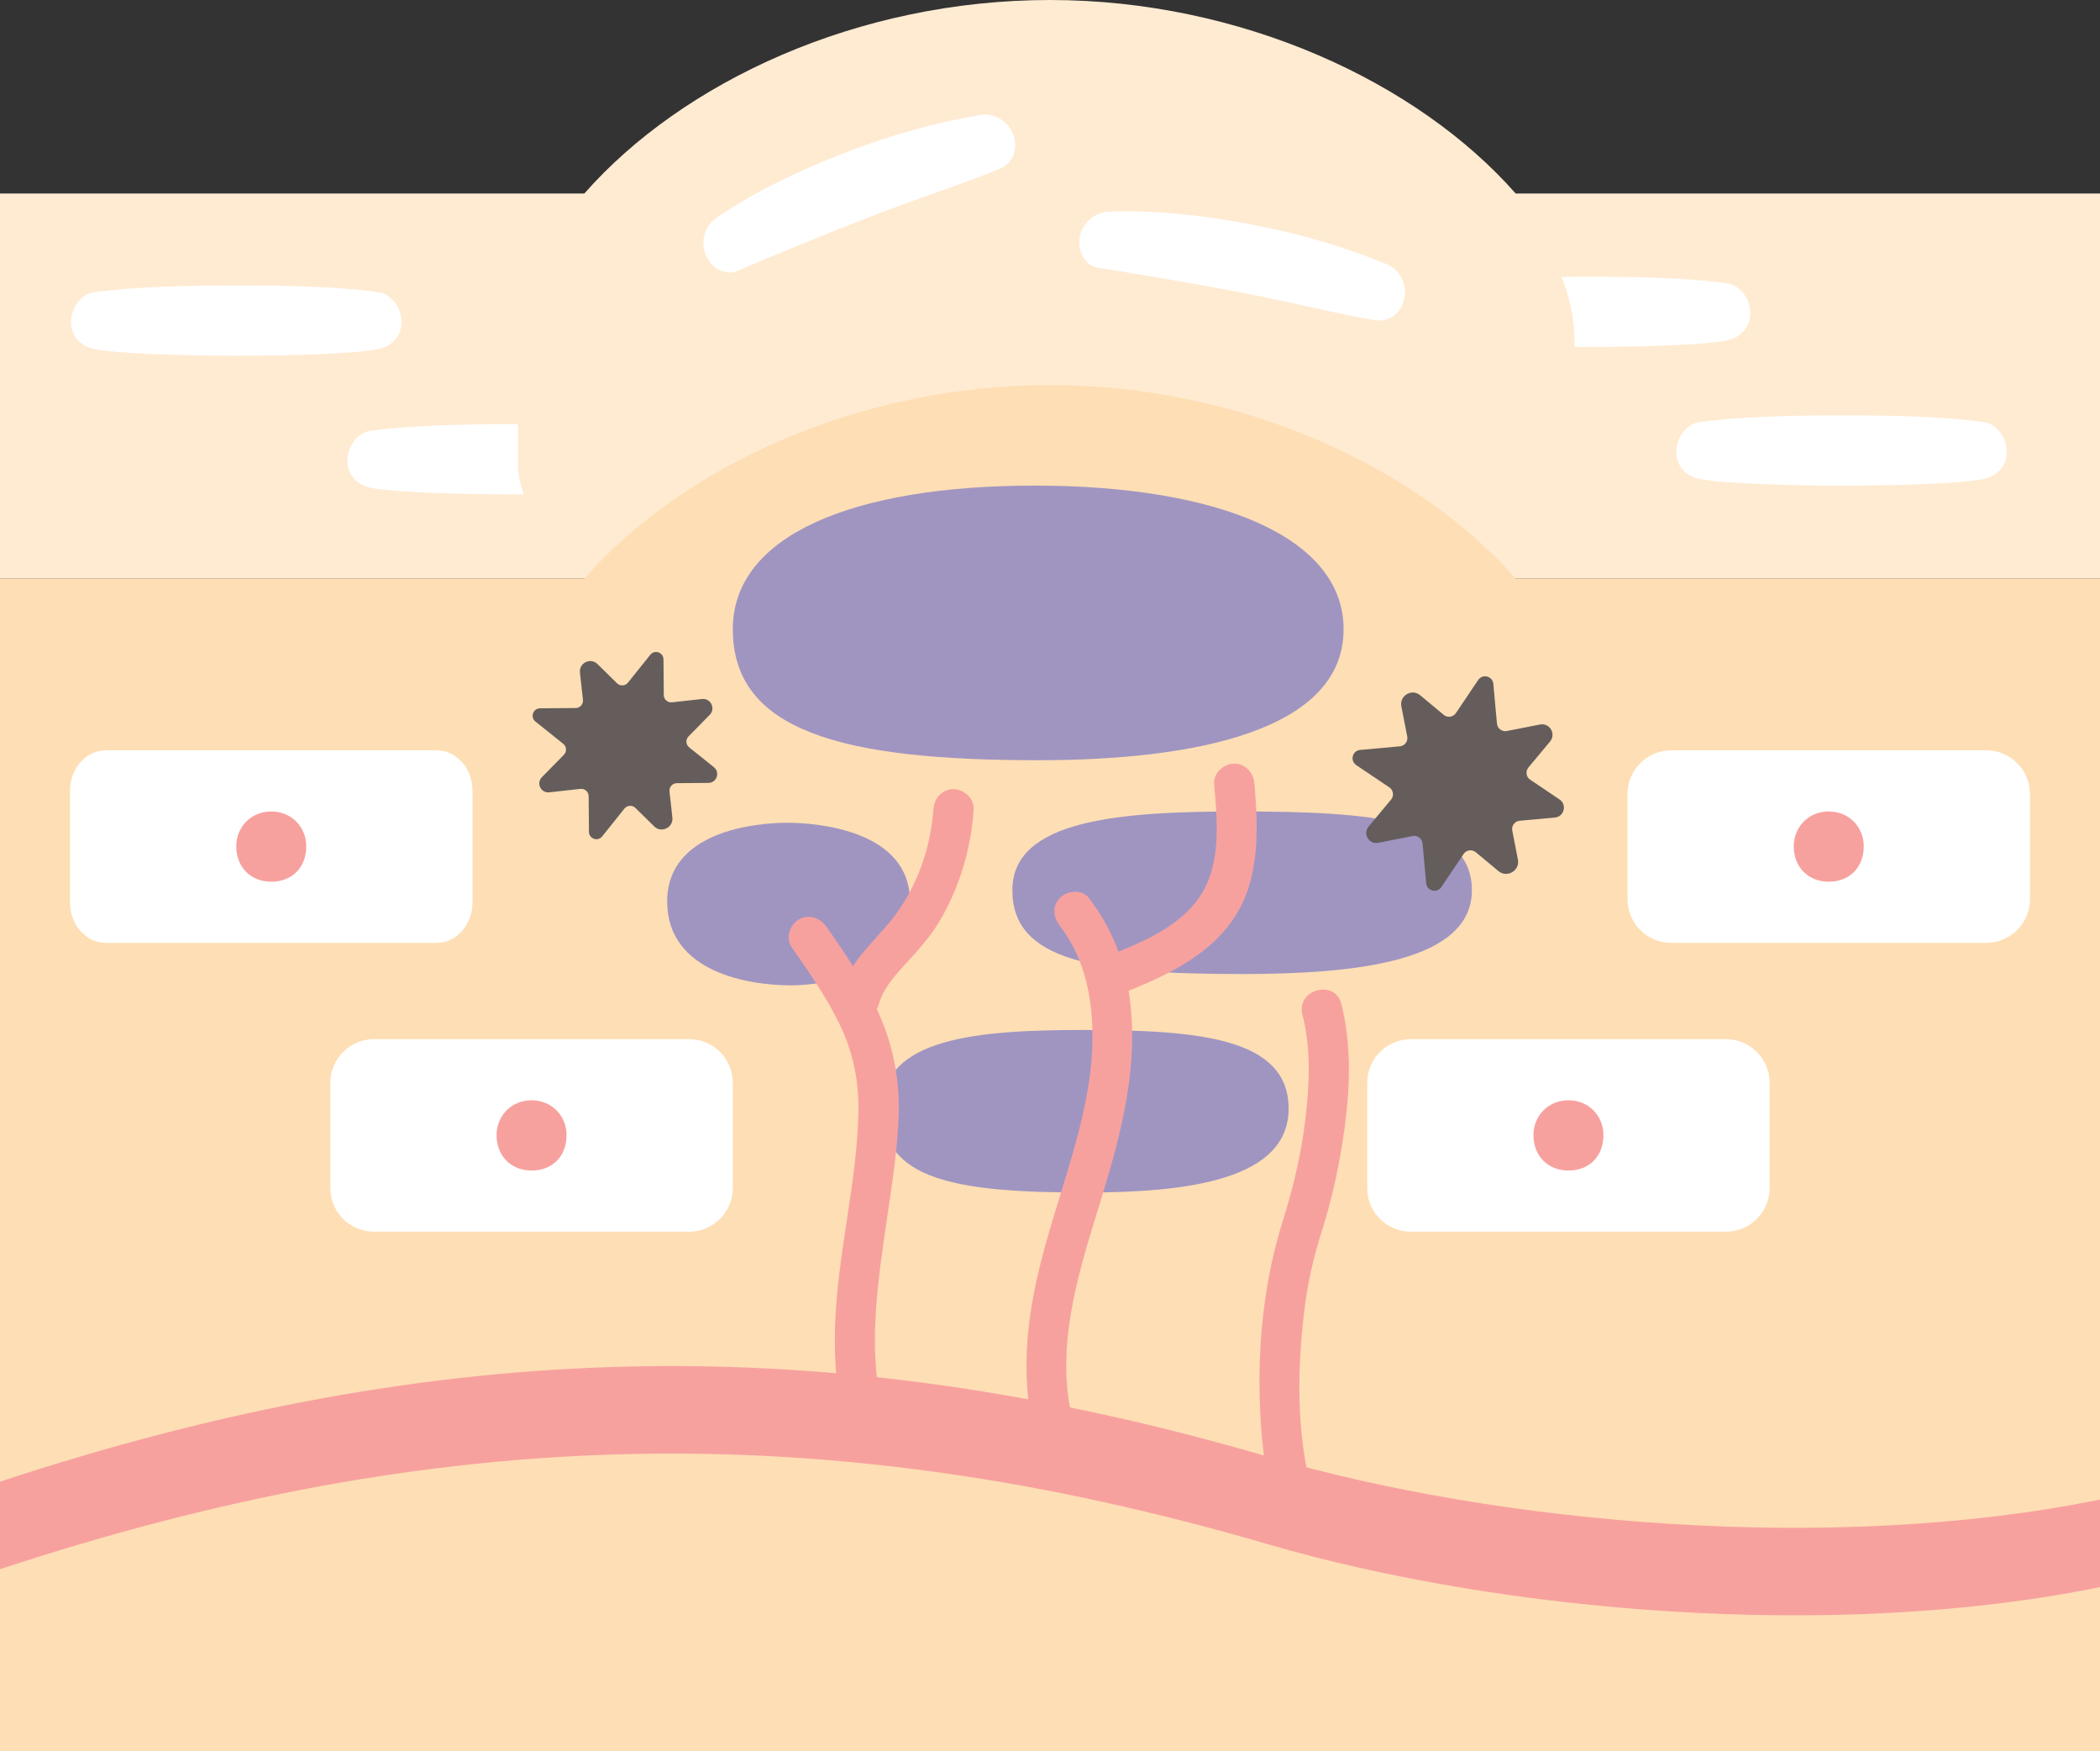 <?xml version="1.0" encoding="UTF-8"?><svg id="b" xmlns="http://www.w3.org/2000/svg" width="250" height="208.449" viewBox="0 0 250 208.449"><rect x="0" y="0" width="250" height="208.449" fill="#333333" stroke="none"/><defs><style>.d{fill:#f7a19f;}.e{fill:#fff;}.f{fill:#fedeb4;}.g{fill:#a095c1;}.h{fill:#ffebd2;}.i{fill:#645d5c;}</style></defs><g id="c"><path class="h" d="M0,62.547V23.032h69.563C81.25,9.751,102.083,0,125,0c22.731,0,43.75,9.751,55.437,23.032h69.563v45.834H0v-6.319Z"/><path class="f" d="M0,202.128V68.866h69.563c11.687-13.281,32.521-23.032,55.437-23.032,22.731,0,43.75,9.751,55.437,23.032h69.563v139.583H0v-6.322Z"/><path class="e" d="M205.474,146.592c-9.819,0-28.382,0-37.513,0-2.877,0-5.201-2.332-5.201-5.208v-12.5c0-2.876,2.332-5.208,5.208-5.208h37.5c2.876,0,5.208,2.332,5.208,5.208v12.5c0,2.876-2.327,5.208-5.203,5.208Z"/><path class="e" d="M82.037,146.592c-9.819,0-28.382,0-37.513,0-2.877,0-5.201-2.332-5.201-5.208v-12.5c0-2.876,2.332-5.208,5.208-5.208h37.5c2.876,0,5.208,2.332,5.208,5.208v12.5c0,2.876-2.327,5.208-5.203,5.208Z"/><path class="e" d="M51.987,112.217c-9.857,0-30.381,0-39.393,0-2.357,0-4.261-2.15-4.261-4.801v-13.314c0-2.652,1.911-4.801,4.268-4.801h39.381c2.357,0,4.268,2.15,4.268,4.801v13.314c0,2.652-1.906,4.801-4.263,4.801Z"/><path class="e" d="M236.464,112.217c-9.819,0-28.382,0-37.513,0-2.877,0-5.201-2.332-5.201-5.208v-12.5c0-2.876,2.332-5.208,5.208-5.208h37.5c2.876,0,5.208,2.332,5.208,5.208v12.5c0,2.876-2.327,5.208-5.203,5.208Z"/><path class="d" d="M63.281,130.954c-2.464,0-4.167,1.908-4.167,4.141,0,2.498,1.74,4.219,4.167,4.219,2.521,0,4.167-1.736,4.167-4.219,0-2.248-1.712-4.141-4.167-4.141Z"/><path class="d" d="M186.719,130.954c-2.464,0-4.167,1.908-4.167,4.141,0,2.498,1.74,4.219,4.167,4.219,2.521,0,4.167-1.736,4.167-4.219,0-2.248-1.712-4.141-4.167-4.141Z"/><path class="d" d="M217.708,96.579c-2.464,0-4.167,1.908-4.167,4.141,0,2.498,1.74,4.219,4.167,4.219,2.521,0,4.167-1.736,4.167-4.219,0-2.248-1.712-4.141-4.167-4.141Z"/><path class="d" d="M32.292,96.579c-2.464,0-4.167,1.908-4.167,4.141,0,2.498,1.74,4.219,4.167,4.219,2.521,0,4.167-1.736,4.167-4.219,0-2.248-1.712-4.141-4.167-4.141Z"/><path class="e" d="M28.125,42.339c-5.792,0-14.066-.229-16.903-.787-1.234-.243-2.758-1.217-2.758-3.214,0-1.757,1.234-3.368,2.743-3.565,4.983-.651,10.815-.792,16.92-.792,6.486,0,11.847.113,16.917.792,1.508.202,2.743,1.808,2.743,3.565,0,1.998-1.524,2.971-2.758,3.214-2.836.558-10.291.787-16.903.787Z"/><path class="e" d="M103.203,25.947c-5.397,2.102-12.118,4.862-15.485,6.319-1.154.499-3.012-.133-3.737-1.994-.638-1.637.006-3.458,1.262-4.318,4.184-2.864,9.271-5.409,14.96-7.625,6.044-2.353,11.239-3.751,16.571-4.654,1.5-.254,3.212.69,3.849,2.327.725,1.861-.252,3.491-1.404,3.996-3.249,1.425-9.856,3.549-16.017,5.948Z"/><path class="e" d="M147.149,34.701c-5.692-1.075-12.854-2.292-16.482-2.839-1.244-.187-2.485-1.707-2.114-3.67.326-1.726,1.836-2.93,3.357-2.995,5.066-.214,10.728.32,16.728,1.453,6.373,1.204,11.52,2.769,16.522,4.826,1.407.579,2.359,2.286,2.033,4.012-.371,1.963-2.062,2.828-3.307,2.647-3.511-.512-10.24-2.208-16.737-3.435Z"/><path class="e" d="M219.227,57.798c-5.792,0-14.066-.229-16.903-.787-1.234-.243-2.758-1.217-2.758-3.214,0-1.757,1.234-3.368,2.743-3.565,4.983-.651,10.815-.792,16.92-.792,6.486,0,11.847.113,16.917.792,1.508.202,2.743,1.808,2.743,3.565,0,1.998-1.524,2.971-2.758,3.214-2.836.558-10.291.787-16.903.787Z"/><path class="d" d="M0,186.762c52.051-17.149,98.062-18.418,150.974-2.965,27.555,8.047,67.328,11.574,99.026,5.093v-10.417c-31.697,6.481-71.471,2.954-99.026-5.093-52.912-15.452-98.923-14.184-150.974,2.965v10.417Z"/><path class="e" d="M61.674,55.122c0-1.473,0-3.036-.001-4.636-.217,0-.424-.003-.644-.003-6.104,0-11.937.135-16.927.792-1.51.198-2.74,1.802-2.74,3.562,0,2,1.521,2.969,2.76,3.219,2.833.552,11.104.781,16.906.781.441,0,.89-.003,1.338-.005-.441-1.154-.693-2.401-.693-3.71Z"/><path class="g" d="M93.706,97.925c-3.599,0-14.279.925-14.279,9.365s9.722,9.983,14.714,9.983c4.213,0,14.187-1.562,14.187-9.983s-10.885-9.365-14.621-9.365Z"/><path class="g" d="M147.549,96.579c-14.099,0-27.031.925-27.031,9.365s9.777,9.983,27.354,9.983c13.898,0,27.354-1.562,27.354-9.983s-12.032-9.365-27.678-9.365Z"/><path class="g" d="M123.166,57.796c-21.445,0-35.926,5.84-35.926,17.088,0,12.143,12.995,15.597,36.356,15.597,18.471,0,36.356-3.453,36.356-15.597,0-10.966-14.886-17.088-36.786-17.088Z"/><path class="g" d="M128.935,122.586c-12.467,0-23.9.925-23.9,9.365s8.645,9.983,24.186,9.983c12.288,0,24.186-1.562,24.186-9.983s-10.638-9.365-24.472-9.365Z"/><path class="i" d="M78.985,78.477l.035,4.241c.004.523.46.928.98.871l3.572-.395c1.041-.115,1.651,1.141.916,1.887l-2.52,2.562c-.367.373-.331.982.078,1.309l2.936,2.351c.774.62.342,1.869-.65,1.877l-3.761.031c-.523.004-.928.46-.871.98l.344,3.11c.132,1.196-1.31,1.896-2.168,1.052l-2.23-2.194c-.373-.367-.982-.331-1.309.078l-2.651,3.31c-.52.649-1.566.286-1.573-.545l-.035-4.241c-.004-.523-.46-.928-.98-.871l-3.713.411c-.994.11-1.576-1.089-.875-1.802l2.62-2.663c.367-.373.331-.982-.078-1.309l-3.31-2.651c-.649-.52-.286-1.566.545-1.573l4.241-.035c.523-.004.928-.46.871-.98l-.358-3.235c-.128-1.154,1.264-1.83,2.092-1.015l2.32,2.283c.373.367.982.331,1.309-.078l2.651-3.31c.52-.649,1.566-.286,1.573.545Z"/><path class="d" d="M127.368,167.516c-1.541-8.502,1.335-17.015,3.797-25.049,2.399-7.832,4.456-15.828,3.269-24.065-.611-4.244-2.204-8.174-4.836-11.561-.796-1.024-2.558-.836-3.394,0-1.011,1.011-.798,2.367,0,3.394,4.262,5.484,4.398,13.387,3.211,19.914-1.493,8.211-4.881,15.934-6.403,24.138-.895,4.825-1.149,9.66-.271,14.505.231,1.276,1.783,1.998,2.952,1.676,1.343-.369,1.908-1.672,1.676-2.952h0Z"/><path class="d" d="M133.729,118.179c5.079-2.04,10.419-4.463,13.417-9.296,2.864-4.617,2.633-10.381,2.194-15.596-.109-1.292-1.025-2.4-2.4-2.4-1.214,0-2.509,1.101-2.4,2.4.351,4.176.845,9.103-1.358,12.874-2.252,3.854-6.762,5.796-10.728,7.389-1.202.483-2.048,1.601-1.676,2.952.314,1.142,1.742,2.162,2.952,1.676h0Z"/><path class="d" d="M156.858,179.682c-2.557-7.486-2.523-15.851-1.594-23.626.382-3.197,1.073-6.316,2.05-9.381,1.33-4.175,2.246-8.468,2.807-12.811.615-4.758.754-9.7-.439-14.383-.762-2.992-5.392-1.724-4.629,1.276,1.017,3.995.841,8.232.368,12.294-.48,4.123-1.434,8.225-2.683,12.181-2.25,7.125-3.029,14.729-2.745,22.184.174,4.562.755,9.206,2.236,13.541.993,2.907,5.631,1.658,4.629-1.276h0Z"/><path class="d" d="M104.972,167.517c-1.684-7.552-.405-15.398.687-22.94.574-3.962,1.216-7.957,1.326-11.965.109-3.982-.586-7.815-2.145-11.479-1.657-3.895-4.044-7.384-6.461-10.838-.742-1.061-2.1-1.553-3.284-.861-1.049.614-1.608,2.216-.861,3.284,2.083,2.977,4.174,5.979,5.754,9.261s2.279,6.756,2.203,10.4c-.164,7.844-2.15,15.556-2.676,23.377-.294,4.367-.127,8.753.828,13.036.672,3.014,5.301,1.738,4.629-1.276h0Z"/><path class="d" d="M104.617,119.526c.52-1.802,1.738-3.214,2.98-4.576,1.5-1.645,3.024-3.271,4.179-5.187,2.422-4.017,3.841-8.765,4.137-13.437.082-1.295-1.162-2.4-2.4-2.4-1.367,0-2.318,1.101-2.4,2.4-.261,4.132-1.692,8.437-4.024,11.865-2.359,3.468-5.884,5.845-7.1,10.06-.858,2.974,3.772,4.243,4.629,1.276h0Z"/><path class="i" d="M177.777,81.395l.432,4.728c.053.584.6.993,1.175.881l3.949-.773c1.151-.225,1.948,1.119,1.197,2.021l-2.574,3.092c-.375.45-.278,1.126.208,1.453l3.493,2.35c.921.62.554,2.053-.551,2.154l-4.193.383c-.584.053-.993.6-.881,1.175l.672,3.437c.259,1.322-1.286,2.237-2.321,1.375l-2.692-2.241c-.45-.375-1.126-.278-1.453.208l-2.65,3.939c-.519.772-1.721.465-1.805-.462l-.432-4.728c-.053-.584-.6-.993-1.175-.881l-4.104.803c-1.099.215-1.86-1.069-1.143-1.93l2.676-3.214c.375-.45.278-1.126-.208-1.453l-3.939-2.65c-.772-.519-.465-1.721.462-1.805l4.728-.432c.584-.053.993-.6.881-1.175l-.7-3.576c-.25-1.276,1.241-2.159,2.24-1.327l2.801,2.332c.45.375,1.126.278,1.453-.208l2.65-3.939c.519-.772,1.721-.465,1.805.462Z"/><path class="e" d="M205.627,33.727c-5.073-.677-10.427-.792-16.917-.792-.948,0-1.877.003-2.806.019,1.009,2.482,1.553,5.15,1.552,7.872,0,.153,0,.314,0,.468.427.003.85.005,1.254.005,6.615,0,14.062-.229,16.906-.792,1.229-.24,2.75-1.219,2.75-3.219,0-1.75-1.229-3.354-2.74-3.562Z"/></g></svg>